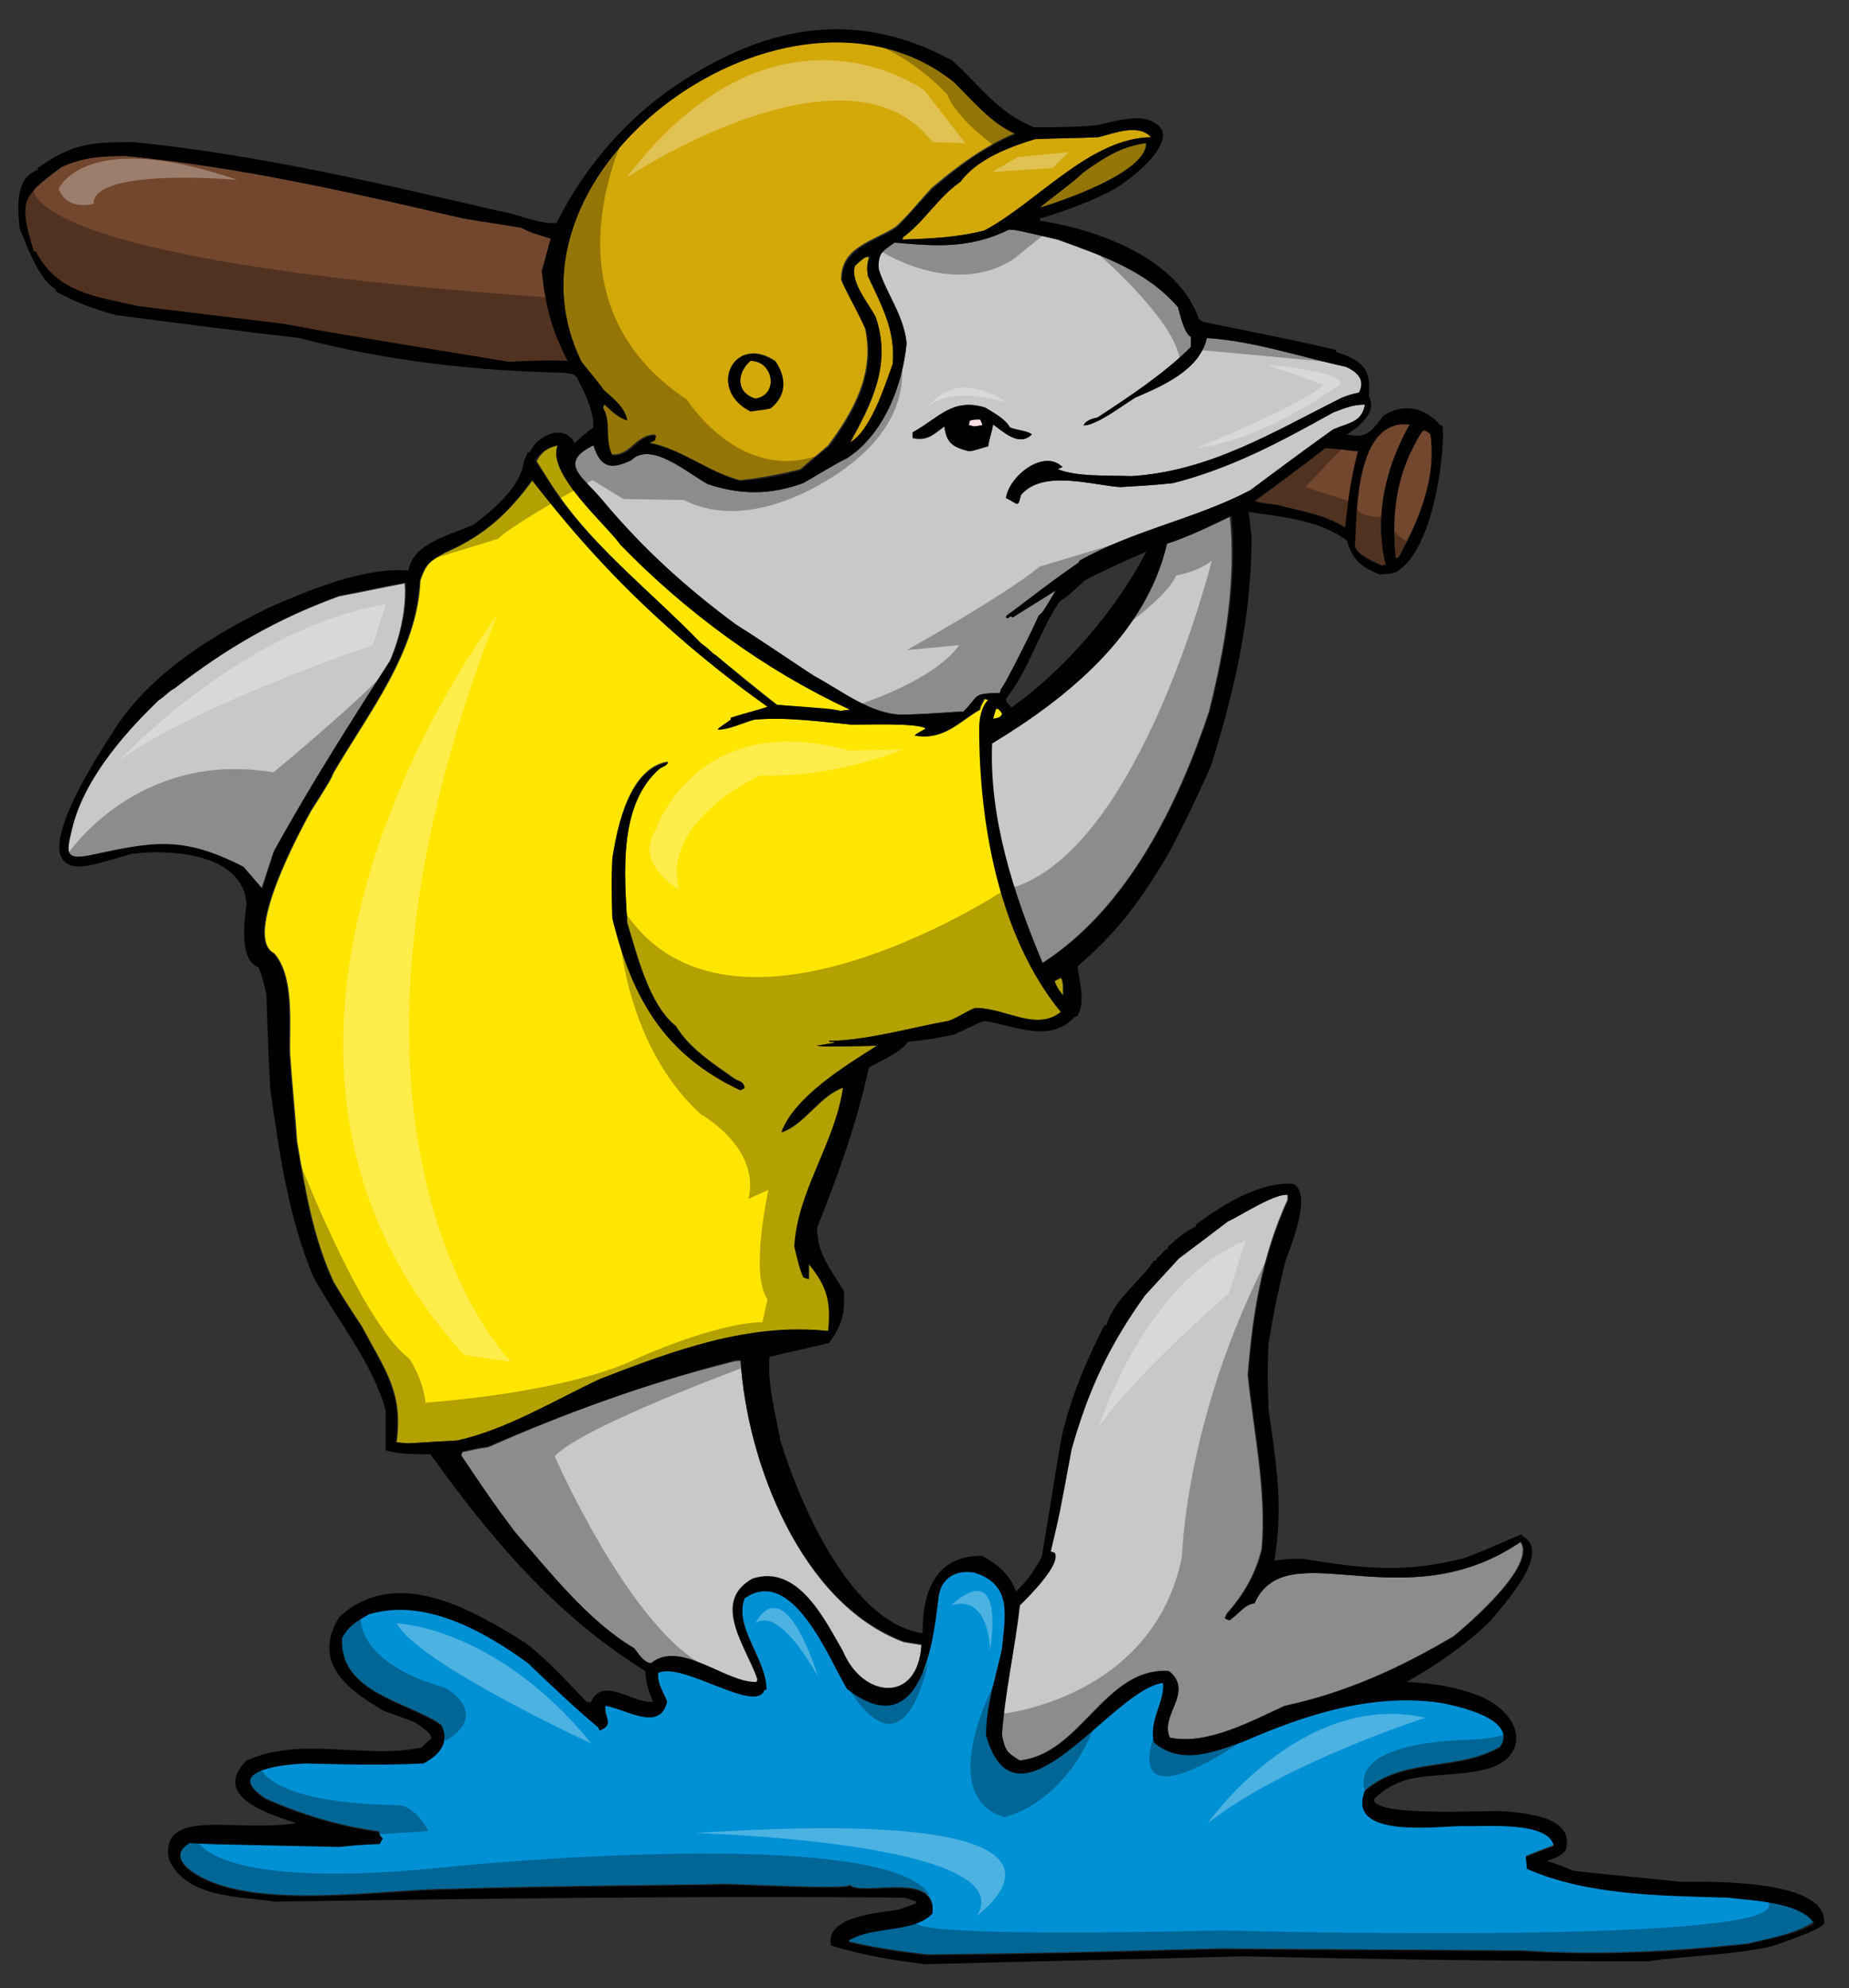 <?xml version="1.0" encoding="utf-8"?>
<!-- Generator: Adobe Illustrator 17.0.0, SVG Export Plug-In . SVG Version: 6.00 Build 0)  -->
<!DOCTYPE svg PUBLIC "-//W3C//DTD SVG 1.1//EN" "http://www.w3.org/Graphics/SVG/1.1/DTD/svg11.dtd">
<svg version="1.1" id="Layer_1" xmlns="http://www.w3.org/2000/svg" xmlns:xlink="http://www.w3.org/1999/xlink" x="0px" y="0px"
	 width="186px" height="200px" viewBox="0 0 186 200" enable-background="new 0 0 186 200" xml:space="preserve">
<rect x="0" y="0" width="186" height="200" fill="#333333" stroke="none"/>
<path id="color6" fill="#0091D5" d="M182.6,193.2c-1.8,1.3-4.6,1.8-6.8,2.3c-7.5,0.8-15,1.2-22.6,0.7c-10.1-0.1-20.2-0.1-30.3-0.2
	c-9.9,0.2-11.6,0.4-29.6,0.6c-2.7-0.3-5.3-0.7-7.9-1.3c0-0.1,0-0.2,0-0.2c2.5-1.5,6.5-0.7,8.4-2.7c0.5-4.3-7.1-1.6-8.3-2.8
	c-0.2,0.5-11.3-0.1-12.6-0.1c-2.5,0.1-19.4,0.2-27.6,0.5c-6.8,0-20.1,2.3-25.9-1.7c-1.2-0.8-2-2-0.3-3c1,0.1,1,0.1,15,0.4
	c2-0.2,2-0.2,4.1-0.3c0.1-0.2,0.2-0.4,0.3-0.5c-0.3-0.3-0.3-0.3-0.4-0.7c-3.9-0.5-7.8-1.7-11.4-3.3c-4.4-2.9,1.8-3.5,4-3.6
	c3.9,0.1,7.9,0.2,11.9,0c1.5-0.8,2.7-2,1.8-3.8c-3.4-2.4-10.3-3.2-10-8.8c0.7-1.3,1.5-1.7,2.7-2.4c5.6-1.7,11.6,1.7,16,4.9
	c2.3,2.2,4.6,4.4,7.1,6.5c0,0.1,0.1,0.2,0.1,0.3c1.6-0.6,0.4-1.3,0.6-2.5c2,0.3,5.5,2.7,6.2-0.4c-0.4-1-1-1.8-0.9-2.9
	c2.4-1.2,9.9,4.2,10.7,1.7c0.1,0,0.1,0,0.2,0c0-3.1-3.3-6.2-2.2-9.2c4.8-3.4,8.5,6.1,10.3,9.1c8.5,6.6,8.9-8.2,9.3-9.7
	c0.4-1.5,1.7-2.3,3.5-2c3.9,1.2,3.1,4.4,2.8,7.7c-0.6,2.8-1.6,5.7-1.6,8.7c3.1,10.8,12.7-4.7,17.8-5.3c0.2,2-1.5,3.9-0.9,6
	c2.7,2.3,5.9,1,9-0.1c6.2-2.7,12.9-4.9,19.8-3.9c1.6,0.3,7.9,1.6,6,4.5c-4.3,2.5-9.7,1-13.6,4.4c-1.9,4.8,7.3,3.5,9.8,3.5
	c1.9,0.1,8.7-0.6,9.2,2c-1,0.4-1.9,0.7-2.8,1.1c0,0.4,0.1,0.8,0.1,1.2c6.1,2.7,13.6,2.7,20.2,2.9C176.1,190.9,181.2,191,182.6,193.2
	z"/>
<path id="color5" fill="#C7C8CA" d="M100.6,174.6c0.5-4.4,1.5-8.7,1.9-13.1c0.7-0.7,4.2-4.1,3.5-5.3c-0.1,0-0.2-0.1-0.4-0.1
	c0.9-3.8,0.9-3.8,2.1-10.3c1.7-6,3.8-10.5,7.4-15.5c1.1-1.2,2.3-2.5,3.4-3.7c1.6-1.2,3.2-2.4,4.9-3.7c1.3-0.6,4.8-2.9,6.1-2.7
	c0,0.1,0,0.3,0,0.5c-2.6,5.7-3.5,11.4-4,17.6c0.6,5.8,1.9,11.7,1.4,17.5c-0.6,2.5-1.8,4.6-3.5,6.5c-0.1,0.2-0.2,0.4-0.2,0.5
	c0.1,0.1,0.2,0.1,0.4,0.2c0.9-0.6,1.5-1.6,2.5-1.7c3.3-7.3,15,1.9,26.8-6.2c1.7,2.3-5,8.1-6.7,9.5c-5.4,3.2-10.9,5.7-17,7
	c-3.3,1.5-7.8,4-11.6,3.2c-1.1-2.2,2.5-4.6-0.1-6.7c-6.4-0.4-8.8,8.4-15,9C101.2,176.4,101,176.2,100.6,174.6z M76.1,169.3
	c0-0.1,0.1-0.2,0.1-0.3c-1-3.1-4.7-7.7-0.5-10.1c4.5-1.5,7.3,4.2,9.1,7.3c2,4.8,7.5,5.2,7.9-0.7c-0.6-0.1-1.2-0.2-1.8-0.3
	c-10.4-3.9-15.7-18.1-16.4-28.3c-0.5,0-0.8,0.1-1.2,0.2c-8.3,2.1-16.3,5-24.2,8.5c-0.9,0.1-1.7,0.3-2.6,0.5c0,0.1-0.1,0.2-0.1,0.4
	c3.1,4.6,3.1,4.6,5.4,7.7c3.5,4,7.4,8.9,12,11.7c0.5,0.5,1,1.5,1.7,1.5C68.4,164.9,73,169.3,76.1,169.3z M117.3,54.7
	c-2.1,9.1-10,15.5-17.6,20.1c-0.2,7.6,2.2,15.2,5.1,22.1c8.6-5.5,13.7-16,16.8-25.3c1.6-6.4,2.8-13.2,2.1-19.8
	C121.6,52.9,119.5,54,117.3,54.7z M39.2,66.5c1-2.3,1.7-5.3,1.5-7.8c-2.2,0.4-4.4,0.9-6.6,1.3c-6.3,2.3-11.3,5.2-16.6,9.3
	c-0.6,0.3-0.7,0.6-1.6,1.2c-2.9,2.8-7.4,7.5-8.7,12.8c-0.6,2.5-0.8,3.4,1.9,2.8c6.2-1.3,9.1-2,15.3,1.2c0.6,0.7,0.6,0.7,1.8,2.4
	c0.4-1.3,0.9-2.7,1.3-4C31.2,79.1,35.2,72.7,39.2,66.5z M60.3,50.2c-1.7-2.3-4.3-3.6-0.6-5.4c0.7,2.2,1.7,2.5,3.8,1.5
	c2-2,5.8,1.4,7.7,2.4c3.3,1.1,6.3,1.1,9.6-0.1c3.4-2,3.4-2,4.4-2.5c3.7-2.4,5.6-7.3,6-11.6c-0.3-2.8-2-4.9-2.8-7.4
	c-0.1-1.6,0.3-1.8,1.6-2.7c4.3,0.4,7.6,0.6,11.5-1.3c0.6,0,0.6,0,4.9,1c4.4,1.6,8.9,3.1,12.1,6.8c0.2,0.7,0.6,2.6,1.3,3
	c0,0.3,0,0.6,0,1c-2.7,2.7-6.2,5-9.4,7.1c-0.5,0.1-1.2,0.3-1.4,0.8c1.3,0,3.9-2,5.2-2.8c2.8-1.2,6.5-2.8,7.2-6
	c4.7,0.3,9.4,1.9,14,2.9c1.1,0.5,2,1.3,1.3,2.6c-0.6,0.1-1.2,0.3-1.7,0.5c-7,3.5-13.3,7.4-21.2,7.9c-2.2-0.1-5.4,0.1-7.4-0.7
	c0.2-0.1,0.4-0.2,0.5-0.2c-1.9-1.9-5.4,0.9-5.7,3.1c0.4,0.2,0.7,0.4,1.1,0.6c0.2-0.1,0.2-0.1,0.4-0.9c2.2-2.6,7.1-1,10-0.8
	c1.7-0.1,3.5-0.2,5.3-0.4c5.9-1.5,10.9-4.2,16.1-7.1c1.1-0.4,1.9-0.8,3.2-0.8c-0.3,1.8-1.6,1.8-3.2,2.5c-2.8,2-5.5,4-8.3,6.1
	c-5.5,2.9-11.7,4-17.2,7.1c0,0.1-0.1,0.1-0.1,0.2c-3.2,2.2-5.4,4-7.2,5.3c0,0-0.1,0.1-0.1,0.2c0,0,0.1,0.1,0.2,0.1
	c0.1-0.1,0.2-0.2,0.3-0.2c0,0,0.1,0.1,0.2,0.1c1.4-0.9,2.9-1.8,4.3-2.7c-1.3,2.2-1.3,2.2-1.7,2.5c-0.5,1.2-3.5,7.2-3.8,7.4
	c0,0.1-0.1,0.2-0.1,0.4c-2.9,0.1-2,0.2-3.7,1.9c-1.3,0-2.5,0.2-6.2,0.3c-3.2-0.1-6-2.4-8.8-3.9c-2.6-1.7-5.2-3.5-7.9-5.2
	C68.6,58.9,64.4,55.1,60.3,50.2z M91.8,44.1c1.5,0.3,2.1-0.4,3.2-1.2c0.2,1.7,0.9,2.1,2.5,2.5c0.7-0.1,1.1-0.3,1.9-0.5
	c0.1-0.7,0.4-1.5,0.5-2.2c1,0.7,2.6,2.3,3.9,1c-0.5-0.4-1.5-0.4-2.2-0.7c-0.5-0.9-1.7-1.5-2.5-2c-3.3-1-4.6,1-7.3,2.5
	C91.8,43.7,91.8,43.9,91.8,44.1z"/>
<path id="color4" fill="#FFE600" d="M106.7,98.4c0.3,0.3,0.2,1.4,0.2,1.8c-0.4-0.5-0.7-0.9-0.9-1.5
	C106.3,98.6,106.5,98.5,106.7,98.4z M100.4,71.3c-0.1,0-0.2,0-0.2,0c-0.1,0.3-0.2,0.7-0.3,1c0.4-0.1,0.9-0.1,1-0.6
	C100.7,71.6,100.6,71.5,100.4,71.3z M60.2,138.8c-4.5,2.1-9.4,5.1-14.4,6.2c-1.6,0-3.1,0.1-4.6,0.2c-0.5,0-0.9-0.1-1.3-0.1
	c0.7-5-1.1-7.2-3.5-11.7c-1-1.5-1.9-2.9-2.8-4.4c-2.1-4.5-2.9-9.4-3.7-14.2c-0.2-2.9-0.5-5.8-0.7-8.7c-0.1-2.9,0.5-7.8-1.6-10.2
	c-3.2-1.6,2.6-12.3,3.7-14.3c1.9-3,1.9-3,2.3-3.9c3.5-6,8.4-12.1,8.7-19.3c0.6-1.7,0.9-1.9,2.5-2.8c3.9-1.7,6.3-3.9,8.8-7.3
	c2.8,3.5,9.9,13,23.7,22.8c-1.2,0.4-2.5,0.7-3.7,1.1c0,0.1,0,0.1,0,0.2c-1.3,0.9-1.3,0.9-1.3,1c1.1,0,2.5-0.7,3.6-1
	c3.3-0.3,6.6,0.2,9.9,0.5c1.1,0,6.8-0.2,7.4,0.4c-0.9,0.5-0.9,0.5-1.1,0.7c2.9,0.5,4.4-1.4,6.5-2.6c0.1-0.4,0.1-0.4,0.5-1.1
	c0.1,0,0.2,0.1,0.4,0.1c-0.7,0.7-0.9,1.9-0.9,2.9c0,9.6,2,20.9,8.2,28.5c-2.5,2-5.6-0.4-8.6-0.4c-0.7,0.2-1.6,0.9-2.7,1.3
	c-3.5,0.6-8.3,2-12,2c0,0,0,0.1,0,0.1c0.5,0,0.5,0,0.5,0.1c-0.6,0.1-1.2,0.2-1.8,0.3c1,0.1,1,0.1,6.1,0c-3,1.9-8.3,5.1-9.6,8.7
	c2.3-0.8,3.8-3.7,6.2-4.5c-0.8,5.6-4.6,10.4-4.9,16c0.5,2.1,0.5,2.1,0.9,3.1c0.2,0.1,0.4,0.1,0.5,0.2c0-0.6,0-1.1,0-1.6
	c1.9,2.3,2.3,3.8,2,6.8C75.2,133.1,67.4,136.1,60.2,138.8z M61.6,92.4c2,8,5.2,13.7,12.9,17.2c0.1-0.1,0.2-0.1,0.4-0.2
	c-0.1-0.6-0.5-0.6-1-0.9c-2.1-1.5-4.5-3-5.9-5.3c-2.7-2.1-3.9-7.2-4.9-10.4c-0.3-5-0.9-12,3.3-15.6c0.4-0.1,0.6-0.2,0.8-0.6
	c-3.9,0.6-5.1,6.5-5.6,9.7C61.5,88.8,61.5,88.8,61.6,92.4z M70.6,64.8c0.9,0.6,1.2,1.1,1.5,1.2c2,1.6,4,3.3,6.1,4.9
	c5.5,0.5,5.5,0.5,6.4,0.6c0.3,0,0.7-0.1,1-0.1c-8.7-4-16.5-9.8-23.1-16.6c-1.3-1.9-7.4-7.2-6.3-10c-1,0.2-1.7,0.6-2.2,1.6
	c0.7,1.1,1.4,2.3,2.2,3.4C60.1,55.4,65.8,59.8,70.6,64.8z"/>
<path id="color3" fill="#FCDEE4" d="M97.9,42.9c-0.1-0.1-0.2-0.1-0.4-0.1c0-0.2,0-0.4,0.1-0.5c0.4-0.1,0.4-0.1,1-0.1
	c0.2,0.4,0.2,0.4,0.2,0.6C98.5,42.8,98.2,42.9,97.9,42.9z"/>
<path id="color2" fill="#73472E" d="M136.3,55c0.1-3.3-0.1-12.9,5.5-12.3c-2.4,4.3-3.6,9.2-2.4,14.1c-0.1,0-0.3,0.1-0.4,0.1
	C138.2,56.4,136.7,55.9,136.3,55z M140.4,56.1c0.1,0,0.2-0.1,0.3-0.1c2.1-3.9,3.8-7.9,3.2-12.4c-0.2-0.1-0.4-0.2-0.6-0.4
	c-0.1,0-0.2,0.1-0.4,0.1C140.5,47.4,140,51.5,140.4,56.1z M126.3,50.4c0.4,0.1,0.4,0.1,2.3,0.4c2.2,0.6,4.9,1,6.8,2.3
	c0.2-2.6,0.6-5.1,1.3-7.7c-1.1-0.1-2.2-0.2-3.3-0.4C131.1,46.8,128.6,48.7,126.3,50.4z M55.4,24c-2-0.6-2-0.6-3-1.1
	c-1.9-0.3-3.8-0.6-5.7-0.9c-11.2-2.6-22.6-5.2-34-6.3c-2.4,0-4.2,0.1-6.5,1.1c-4.1,3-4.3,3.6-2.8,8.5c0.1,0,0.1,0,0.2,0
	c2.2,4.2,6,4.5,10.3,5.5c4.9,0.6,9.9,1.2,14.8,1.8c4.1,0.8,4.1,0.8,22.5,3.8c2-0.1,3.9-0.1,5.9-0.1c-1.6-3.2-2.2-5.4-2.6-9
	C54.8,26.1,55.1,25,55.4,24z"/>
<path id="color1" fill="#D3A809" d="M63,42.2c-0.9-0.3-1.5-1-2.3-1.6c0,0.1-0.1,0.3-0.1,0.4c0.9,1.3,0.1,3.1,0.9,4.7
	c1.9,0.2,2.4-2,4.4-2c0,0.1-0.1,0.3-0.1,0.5c-0.2,0.1-0.4,0.2-0.6,0.3c3.3,0.6,5.9,2.9,9.2,3.8c2.1-0.2,4-0.6,6.1-1.1
	c0.9-0.8,1.9-1.6,2.8-2.4c2.6-3.5,4.7-7.3,3.7-11.8c-1.1-2.4-2.2-4.2-2.4-4.9c0-3.3,3.2-3.8,5.5-5.3c1.3-1.2,1.8-1.9,3.6-3.9
	c2.6-2.2,5.3-4.2,8.4-5.5c-2.4-1.1-4.3-3.5-6.2-5.2C79.6-4.9,48.9,16.9,58.5,36.4c0.7,0.9,1.5,1.8,2.2,2.8
	C61.6,40,62.8,40.9,63,42.2z M78,36.3c1.1,1.6,1.1,3.4-0.5,4.7c-0.4,0.1-0.4,0.1-2,0.3C71.1,39.2,73.8,33.5,78,36.3z M87.4,25.9
	c-0.2,0.7-0.2,1.1-0.1,1.9c1.4,3,2.8,5.5,2.5,8.9c-0.8,2.2-2.2,6.7-4.3,7.9c2.2-4,4.2-7.9,2.6-12.6c-0.7-1.4-2.6-3.5-2.1-5.2
	C86.2,26.6,87,25.7,87.4,25.9z M75.5,36.3c2.3,0,2.9,3.4,0.5,3.8C74,39.5,74.1,37.5,75.5,36.3z M104.1,14c2.1-0.1,4.3-0.1,6.4-0.2
	c1.6-0.4,4-1.4,5.3,0c-6.2,0.1-11.5,6.6-16.8,9.4c-2.8,0.7-5.4,0.8-8.2,0.9c0-0.1,0-0.1,0-0.2c2.2-1.6,3.5-4,5.8-5.6
	C98.3,16,101.5,14.8,104.1,14z M108.9,17.4c2.1-1.5,3.9-2.7,6.4-3c0,3-8.8,5.9-10.7,6.5C104.7,20.7,108.3,18.1,108.9,17.4z"/>
<path id="outline" d="M169,189.3c-3.6-0.4-7.2-0.7-10.7-1.1c-1.2-0.5-1.2-0.5-2.7-1c0.7-0.2,1.5-0.5,1.9-1.1c1-3.4-4.2-3.7-6.2-3.9
	c-2.3-0.1-13.1,0.6-13.1-1.2c1-1,2-1.5,3.1-1.9c2.4-0.7,5.2-0.4,8.1-1.1c4.5-1.1,4-5.5-0.6-7.4c-2.3-0.9-4.7-1.3-7.3-1.4
	c3-1.7,5.9-3.7,8.4-6.1c1.2-1.5,6.4-7,3.2-8.6c0-0.1,0.1-0.2,0.1-0.2c-1.1,0.4-3.1,1.4-5.8,2.4c-5.9,1.6-10.4,1.1-16.4,0.1
	c-1.3,0-1.3,0-2.8,0.2c0.9-5.5,0.2-9.7-0.6-15.3c-0.1-3.8-0.1-3.8,0-6.5c0.7-4.1,0.7-4.1,1.7-8.3c0.4-1.2,2.8-6.8,0.8-7.8
	c-3.3-0.3-7.3,2.2-9.8,4.1c0,0.1,0,0.1,0,0.2c-1,0.4-2,1.3-2.8,2c0,0.1,0,0.1,0,0.2c-0.5,0.1-0.8,0.9-1.1,0.9c0,0.1-0.1,0.2-0.1,0.3
	c-0.1,0-0.2,0-0.2,0c-1.3,2-4.1,4-4.8,6.5c-0.1,0-0.2,0-0.2,0c-1.8,3.5-3.4,7.3-4.3,11.2c-0.7,4-1.3,8-2,12.1
	c-0.7,1.3-1.5,2.5-2.6,3.5c-0.6-1.7-1.8-2.7-3.4-3.6c-4.6,0-6,3.4-6,7.8c-7.4-1.1-12.5-13.5-14.3-19.4c-0.5-2.7-1.3-5.6-1.1-8.4
	c2-0.5,4-0.9,6-1.4c1.3-1.8,1.6-2.9,1.5-5.2c-1.3-2.2-2.7-3.7-2.7-6.4c2.1-5.3,4-10.5,5.2-16.1c1-0.6,3.4-1.6,3.9-2.6
	c2-0.2,2-0.2,4.6-0.7c1.4-0.6,1.8-0.9,3.1-1.4c3.2,0.5,6.6,2.3,9.1-0.4c0.1,0,0.2-0.1,0.3-0.1c0.8-1.6,0.2-3.2,0-5
	c4.1-3.5,6.5-6.8,9.3-11.6c2-3.9,2-3.9,4.1-8.5c2.4-7.6,4.1-15.1,4.1-23.1c-0.1-0.9-0.2-1.7-0.3-2.5c3.3,0.5,7.2,0.8,9.9,2.9
	c0.6,2,1.4,2.6,3.3,3.4c0.6-0.1,1.5,0,2-0.5c3.6-2.6,4.6-12.4,4.3-14.5c-0.1,0-0.2,0-0.2,0c-1.5-1.8-3.7-2.3-5.7-1
	c-1.2,1.5-1.7,2.4-3.7,1.9c1.1-0.7,3.1-2.2,2.2-3.8c0.3-3-0.9-3.7-3.3-4.5c0-0.1,0-0.1,0-0.2c-3.9-0.9-3.9-0.9-13.3-2.8
	c-0.2-0.1-0.4-0.2-0.5-0.3c-2.1-6.1-10.1-9-16-9.9c0-0.1,0-0.2,0-0.2c2.6-0.8,5.4-1.8,7.7-3.1c1.5-0.9,7.6-5.6,3-6.9
	c-1.5-0.4-3.9,0.4-5,0.6c-2.1,0.2-4.2,0.2-6.3,0.2c-3.7-1.5-5.4-4.2-8.2-6.7C86.5,1,77.6,2.4,68.9,8C63.5,11.4,59,16.4,56,22.4
	c-1.4,0.3-4.3-1-5.9-1.2c-12.1-2.8-24.4-5.7-36.7-6.9c-4.2,0-6.1,0.1-9.6,2.6c0,0.1,0,0.1,0,0.2c-2.4,0.8-2,4.1-1.8,6
	c0.9,1.9,1.8,4.9,3.6,6c0,0.1,0,0.1,0,0.2c2,1.1,3.8,1.8,6.1,2.4c6.1,0.8,12.3,1.6,18.4,2.3c8.7,2.3,17.6,3.3,26.5,3.5
	c1,0.1,1,0.1,1.4,0.4c0.8,1.6,1.7,3.3,1.7,5.1c-0.7,0.5-1.3,1-1.9,1.6c-1-2.1-3.8-0.8-4.5,0.9c-0.1,0-0.1,0-0.2,0
	c-0.1,0.3-0.3,0.6-0.4,0.9c-0.3,2.6-3.1,4.9-5.1,6.4c-2.2,1-6.1,1.8-6.5,4.6c-4.4-0.4-10.1,2-14,3.7c-3.2,1.6-10.9,5.4-15.2,11.7
	C10,75.7,1,89.2,9.7,86.9c1.1-0.3,2.2-0.6,3.5-1c3.9-0.5,11.2-0.1,11.6,5c-0.2,1.5-0.8,5.7,1.2,6.4c0.3,0.7,0.3,0.7,0.8,2.7
	c0.1,3.2,0.2,6.4,0.4,9.6c0.9,6.4,1.8,12.8,4.3,18.8c2.4,4.4,6,8.7,7.3,13.5c0,1.3,0,2.7,0,4c1.3,0.4,3.1,0.4,4.5,0.4
	c6.1,8.5,12.6,16.2,21.6,21.8c0.1,1.3,0.3,1.9,0.8,3.1c-2.1,0.2-5.1-2.7-6.3,0.1c-0.1-0.1-0.3-0.1-0.4-0.1c-1.9-2-3.9-4.2-6.1-5.9
	c-5.4-3.4-13.1-7.9-18.8-2.6c-2.7,4.5,0.7,7.2,4.5,9.4c1,0.4,2,0.7,3,1.1c0.5,0.3,1.8,1.1,1.8,1.7c-0.4,0.3-0.7,0.6-1,0.9
	c-5.9,1.2-11.9-1.2-17.6,1.3c-3.7,3.7,2.6,5.5,5,6.3c-6,1-13.8-1.7-12.8,3.7c1.9,3.9,6.9,3.6,10.6,4.2c21.1-0.3,42.3-0.6,63.4-0.4
	c0.4,0.1,0.8,0.3,1.2,0.4c0,0.1-0.1,0.1-0.1,0.2c-0.6,0.2-1.1,0.4-1.7,0.6c-1.6,0.3-7.5,0.6-6.8,3.6c3.1,1,6.3,1.5,9.5,1.9
	c10.6-0.3,21.3-0.5,31.9-0.8c13.5,0.3,27.2,0.5,40.8,0.5c4.2-0.6,8.3-0.6,12.4-1.5c0.8-0.3,4.9-1.6,5.3-2.3
	C183.9,189,172,189.3,169,189.3z M102.6,161.5c0.7-0.7,4.2-4.1,3.5-5.3c-0.1,0-0.2-0.1-0.4-0.1c0.9-3.8,0.9-3.8,2.1-10.3
	c1.7-6,3.8-10.5,7.4-15.5c1.1-1.2,2.3-2.5,3.4-3.7c1.6-1.2,3.2-2.4,4.9-3.7c1.3-0.6,4.8-2.9,6.1-2.7c0,0.1,0,0.3,0,0.5
	c-2.6,5.7-3.5,11.4-4,17.6c0.6,5.8,1.9,11.7,1.4,17.5c-0.6,2.5-1.8,4.6-3.5,6.5c-0.1,0.2-0.2,0.4-0.2,0.5c0.1,0.1,0.2,0.1,0.4,0.2
	c0.9-0.6,1.5-1.6,2.5-1.7c3.3-7.3,15,1.9,26.8-6.2c1.7,2.3-5,8.1-6.7,9.5c-5.4,3.2-10.9,5.7-17,7c-3.3,1.5-7.8,4-11.6,3.2
	c-1.1-2.2,2.5-4.6-0.1-6.7c-6.4-0.4-8.8,8.4-15,9c-1.3-0.8-1.5-1-1.8-2.6C101.1,170.2,102.1,165.9,102.6,161.5z M107,100.2
	c-0.4-0.5-0.7-0.9-0.9-1.5c0.2-0.1,0.4-0.3,0.6-0.4C107.1,98.7,107,99.8,107,100.2z M121.7,71.6c-3.1,9.3-8.2,19.8-16.8,25.3
	c-2.9-6.9-5.4-14.5-5.1-22.1c7.6-4.6,15.5-11,17.6-20.1c2.2-0.7,4.4-1.8,6.5-2.8C124.5,58.4,123.3,65.3,121.7,71.6z M99.9,72.3
	c0.1-0.4,0.2-0.7,0.3-1c0.1,0,0.1,0,0.2,0c0.1,0.1,0.3,0.3,0.4,0.5C100.7,72.2,100.2,72.3,99.9,72.3z M101.2,70.3
	c2.3-2.9,3.3-6.7,5.4-9.8c0.9-0.6,0.9-0.6,2.5-2.1c2.1-1.1,4.1-2,6.2-2.9c-2.9,5.7-8.3,12-13.6,15.7
	C101.7,70.9,101.2,70.8,101.2,70.3z M143.3,43.3c0.2,0.1,0.4,0.2,0.6,0.4c0.6,4.5-1.1,8.5-3.2,12.4c-0.1,0-0.2,0-0.3,0.1
	c-0.5-4.6,0.1-8.7,2.6-12.7C143.1,43.4,143.2,43.3,143.3,43.3z M141.8,42.7c-2.4,4.3-3.6,9.2-2.4,14.1c-0.1,0-0.3,0.1-0.4,0.1
	c-0.9-0.4-2.3-0.9-2.7-1.9C136.5,51.7,136.3,42.1,141.8,42.7z M136.6,45.4c-0.7,2.6-1,5-1.3,7.7c-1.9-1.3-4.6-1.7-6.8-2.3
	c-1.9-0.2-1.9-0.2-2.3-0.4c2.3-1.7,4.8-3.5,7.1-5.3C134.4,45.1,135.5,45.3,136.6,45.4z M104.6,20.9c0.1-0.2,3.7-2.8,4.3-3.5
	c2.1-1.5,3.9-2.7,6.4-3C115.4,17.4,106.6,20.3,104.6,20.9z M104.1,14c2.1-0.1,4.3-0.1,6.4-0.2c1.6-0.4,4-1.4,5.3,0
	c-6.2,0.1-11.5,6.6-16.8,9.4c-2.8,0.7-5.4,0.8-8.2,0.9c0-0.1,0-0.1,0-0.2c2.2-1.6,3.5-4,5.8-5.6C98.3,16,101.5,14.8,104.1,14z
	 M51.2,36.4c-18.3-3-18.3-3-22.5-3.8c-4.9-0.6-9.9-1.2-14.8-1.8c-4.3-1-8.1-1.3-10.3-5.5c-0.1,0-0.1,0-0.2,0c-1.5-5-1.3-5.5,2.8-8.5
	c2.2-1,4-1.1,6.5-1.1c11.5,1.1,22.8,3.7,34,6.3c1.9,0.3,3.8,0.6,5.7,0.9c1,0.5,1,0.5,3,1.1c-0.3,1.1-0.6,2.2-0.9,3.3
	c0.4,3.6,1,5.9,2.6,9C55.1,36.2,53.2,36.3,51.2,36.4z M58.5,36.4C48.9,16.9,79.6-4.9,96,8.3c1.8,1.8,3.8,4.2,6.2,5.2
	c-3.2,1.3-5.8,3.3-8.4,5.5c-1.8,1.9-2.3,2.6-3.6,3.9c-2.3,1.5-5.5,2-5.5,5.3c0.2,0.7,1.2,2.4,2.4,4.9c1,4.5-1.1,8.3-3.7,11.8
	c-1,0.8-1.9,1.6-2.8,2.4c-2.1,0.6-3.9,0.9-6.1,1.1c-3.3-0.9-5.9-3.2-9.2-3.8c0.2-0.1,0.4-0.2,0.6-0.3c0-0.2,0.1-0.4,0.1-0.5
	c-2,0-2.4,2.2-4.4,2c-0.8-1.6-0.1-3.4-0.9-4.7c0-0.1,0-0.3,0.1-0.4c0.7,0.6,1.3,1.3,2.3,1.6c-0.2-1.3-1.4-2.2-2.3-3
	C60,38.2,59.2,37.3,58.5,36.4z M87.3,27.7c1.4,3,2.8,5.5,2.5,8.9c-0.8,2.2-2.2,6.7-4.3,7.9c2.2-4,4.2-7.9,2.6-12.6
	c-0.7-1.4-2.6-3.5-2.1-5.2c0.3-0.2,1.1-1.1,1.5-0.9C87.2,26.5,87.2,27,87.3,27.7z M59.7,44.8c0.7,2.2,1.7,2.5,3.8,1.5
	c2-2,5.8,1.4,7.7,2.4c3.3,1.1,6.3,1.1,9.6-0.1c3.4-2,3.4-2,4.4-2.5c3.7-2.4,5.6-7.3,6-11.6c-0.3-2.8-2-4.9-2.8-7.4
	c-0.1-1.6,0.3-1.8,1.6-2.7c4.3,0.4,7.6,0.6,11.5-1.3c0.6,0,0.6,0,4.9,1c4.4,1.6,8.9,3.1,12.1,6.8c0.2,0.7,0.6,2.6,1.3,3
	c0,0.3,0,0.6,0,1c-2.7,2.7-6.2,5-9.4,7.1c-0.5,0.1-1.2,0.3-1.4,0.8c1.3,0,3.9-2,5.2-2.8c2.8-1.2,6.5-2.8,7.2-6
	c4.7,0.3,9.4,1.9,14,2.9c1.1,0.5,2,1.3,1.3,2.6c-0.6,0.1-1.2,0.3-1.7,0.5c-7,3.5-13.3,7.4-21.2,7.9c-2.2-0.1-5.4,0.1-7.4-0.7
	c0.2-0.1,0.4-0.2,0.5-0.2c-1.9-1.9-5.4,0.9-5.7,3.1c0.4,0.2,0.7,0.4,1.1,0.6c0.2-0.1,0.2-0.1,0.4-0.9c2.2-2.6,7.1-1,10-0.8
	c1.7-0.1,3.5-0.2,5.3-0.4c5.9-1.5,10.9-4.2,16.1-7.1c1.1-0.4,1.9-0.8,3.2-0.8c-0.3,1.8-1.6,1.8-3.2,2.5c-2.8,2-5.5,4-8.3,6.1
	c-5.5,2.9-11.7,4-17.2,7.1c0,0.1-0.1,0.1-0.1,0.2c-3.2,2.2-5.4,4-7.2,5.3c0,0-0.1,0.1-0.1,0.2c0,0,0.1,0.1,0.2,0.1
	c0.1-0.1,0.2-0.2,0.3-0.2c0,0,0.1,0.1,0.2,0.1c1.4-0.9,2.9-1.8,4.3-2.7c-1.3,2.2-1.3,2.2-1.7,2.5c-0.5,1.2-3.5,7.2-3.8,7.4
	c0,0.1-0.1,0.2-0.1,0.4c-2.9,0.1-2,0.2-3.7,1.9c-1.3,0-2.5,0.2-6.2,0.3c-3.2-0.1-6-2.4-8.8-3.9c-2.6-1.7-5.2-3.5-7.9-5.2
	c-5.1-3.8-9.3-7.6-13.4-12.5C58.6,47.9,56.1,46.6,59.7,44.8z M56.1,44.8c-1.2,2.8,5,8.1,6.3,10c6.6,6.8,14.5,12.6,23.1,16.6
	c-0.4,0-0.7,0.1-1,0.1c-0.9-0.2-0.9-0.2-6.4-0.6C76,69.3,74,67.6,72,65.9c-0.3-0.1-0.6-0.6-1.5-1.2c-4.8-5-10.5-9.4-14.5-15
	c-0.7-1.1-1.5-2.3-2.2-3.4C54.5,45.4,55.1,45,56.1,44.8z M24.5,87.2C18.3,84,15.3,84.7,9.2,86c-2.8,0.6-2.5-0.3-1.9-2.8
	c1.3-5.2,5.8-10,8.7-12.8c0.9-0.6,1-0.9,1.6-1.2c5.3-4.1,10.3-7,16.6-9.3c2.2-0.4,4.4-0.9,6.6-1.3c0.2,2.5-0.5,5.5-1.5,7.8
	c-4,6.2-8.1,12.6-11.6,19c-0.5,1.3-0.9,2.7-1.3,4C25.1,87.9,25.1,87.9,24.5,87.2z M41.1,145.2c-0.5,0-0.9-0.1-1.3-0.1
	c0.7-5-1.1-7.2-3.5-11.7c-1-1.5-1.9-2.9-2.8-4.4c-2.1-4.5-2.9-9.4-3.7-14.2c-0.2-2.9-0.5-5.8-0.7-8.7c-0.1-2.9,0.5-7.8-1.6-10.2
	c-3.2-1.6,2.6-12.3,3.7-14.3c1.9-3,1.9-3,2.3-3.9c3.5-6,8.4-12.1,8.7-19.3c0.6-1.7,0.9-1.9,2.5-2.8c3.9-1.7,6.3-3.9,8.8-7.3
	c2.8,3.5,9.9,13,23.7,22.8c-1.2,0.4-2.5,0.7-3.7,1.1c0,0.1,0,0.1,0,0.2c-1.3,0.9-1.3,0.9-1.3,1c1.1,0,2.5-0.7,3.6-1
	c3.3-0.3,6.6,0.2,9.9,0.5c1.1,0,6.8-0.2,7.4,0.4c-0.9,0.5-0.9,0.5-1.1,0.7c2.9,0.5,4.4-1.4,6.5-2.6c0.1-0.4,0.1-0.4,0.5-1.1
	c0.1,0,0.2,0.1,0.4,0.1c-0.7,0.7-0.9,1.9-0.9,2.9c0,9.6,2,20.9,8.2,28.5c-2.5,2-5.6-0.4-8.6-0.4c-0.7,0.2-1.6,0.9-2.7,1.3
	c-3.5,0.6-8.3,2-12,2c0,0,0,0.1,0,0.1c0.5,0,0.5,0,0.5,0.1c-0.6,0.1-1.2,0.2-1.8,0.3c1,0.1,1,0.1,6.1,0c-3,1.9-8.3,5.1-9.6,8.7
	c2.3-0.8,3.8-3.7,6.2-4.5c-0.8,5.6-4.6,10.4-4.9,16c0.5,2.1,0.5,2.1,0.9,3.1c0.2,0.1,0.4,0.1,0.5,0.2c0-0.6,0-1.1,0-1.6
	c1.9,2.3,2.3,3.8,2,6.8c-7.9-0.9-15.7,2-22.9,4.8c-4.5,2.1-9.4,5.1-14.4,6.2C44.2,145,42.6,145.1,41.1,145.2z M65.5,167.3
	c-0.7,0-1.3-1-1.7-1.5c-4.6-2.7-8.5-7.7-12-11.7c-2.3-3.1-2.3-3.1-5.4-7.7c0-0.1,0.1-0.2,0.1-0.4c0.9-0.2,1.7-0.4,2.6-0.5
	c7.9-3.4,15.9-6.3,24.2-8.5c0.5-0.2,0.7-0.2,1.2-0.2c0.6,10.2,6,24.4,16.4,28.3c0.6,0.1,1.2,0.2,1.8,0.3c-0.3,6-5.9,5.5-7.9,0.7
	c-1.8-3.1-4.5-8.8-9.1-7.3c-4.3,2.4-0.5,7,0.5,10.1c0,0.1-0.1,0.2-0.1,0.3C73,169.3,68.4,164.9,65.5,167.3z M175.8,195.6
	c-7.5,0.8-15,1.2-22.6,0.7c-10.1-0.1-20.2-0.1-30.3-0.2c-9.9,0.2-11.6,0.4-29.6,0.6c-2.7-0.3-5.3-0.7-7.9-1.3c0-0.1,0-0.2,0-0.2
	c2.5-1.5,6.5-0.7,8.4-2.7c0.5-4.3-7.1-1.6-8.3-2.8c-0.2,0.5-11.3-0.1-12.6-0.1c-2.5,0.1-19.4,0.2-27.6,0.5c-6.8,0-20.1,2.3-25.9-1.7
	c-1.2-0.8-2-2-0.3-3c1,0.1,1,0.1,15,0.4c2-0.2,2-0.2,4.1-0.3c0.1-0.2,0.2-0.4,0.3-0.5c-0.3-0.3-0.3-0.3-0.4-0.7
	c-3.9-0.5-7.8-1.7-11.4-3.3c-4.4-2.9,1.8-3.5,4-3.6c3.9,0.1,7.9,0.2,11.9,0c1.5-0.8,2.7-2,1.8-3.8c-3.4-2.4-10.3-3.2-10-8.8
	c0.7-1.3,1.5-1.7,2.7-2.4c5.6-1.7,11.6,1.7,16,4.9c2.3,2.2,4.6,4.4,7.1,6.5c0,0.1,0.1,0.2,0.1,0.3c1.6-0.6,0.4-1.3,0.6-2.5
	c2,0.3,5.5,2.7,6.2-0.4c-0.4-1-1-1.8-0.9-2.9c2.4-1.2,9.9,4.2,10.7,1.7c0.1,0,0.1,0,0.2,0c0-3.1-3.3-6.2-2.2-9.2
	c4.8-3.4,8.5,6.1,10.3,9.1c8.5,6.6,8.9-8.2,9.3-9.7c0.4-1.5,1.7-2.3,3.5-2c3.9,1.2,3.1,4.4,2.8,7.7c-0.6,2.8-1.6,5.7-1.6,8.7
	c3.1,10.8,12.7-4.7,17.8-5.3c0.2,2-1.5,3.9-0.9,6c2.7,2.3,5.9,1,9-0.1c6.2-2.7,12.9-4.9,19.8-3.9c1.6,0.3,7.9,1.6,6,4.5
	c-4.3,2.5-9.7,1-13.6,4.4c-1.9,4.8,7.3,3.5,9.8,3.5c1.9,0.1,8.7-0.6,9.2,2c-1,0.4-1.9,0.7-2.8,1.1c0,0.4,0.1,0.8,0.1,1.2
	c6.1,2.7,13.6,2.7,20.2,2.9c2.3,0.3,7.3,0.4,8.7,2.6C180.8,194.6,178,195,175.8,195.6z M61.6,92.4c-0.1-3.6-0.1-3.6,0-6
	c0.5-3.2,1.7-9,5.6-9.7c-0.1,0.3-0.4,0.4-0.8,0.6c-4.2,3.6-3.6,10.6-3.3,15.6c0.9,3.2,2.2,8.2,4.9,10.4c1.4,2.3,3.8,3.8,5.9,5.3
	c0.6,0.2,0.9,0.2,1,0.9c-0.1,0-0.3,0.1-0.4,0.2C66.8,106.1,63.6,100.4,61.6,92.4z M95,42.9c0.2,1.7,0.9,2.1,2.5,2.5
	c0.7-0.1,1.1-0.3,1.9-0.5c0.1-0.7,0.4-1.5,0.5-2.2c1,0.7,2.6,2.3,3.9,1c-0.5-0.4-1.5-0.4-2.2-0.7c-0.5-0.9-1.7-1.5-2.5-2
	c-3.3-1-4.6,1-7.3,2.5c0,0.2,0,0.4,0,0.5C93.3,44.4,93.9,43.7,95,42.9z M97.6,42.3c0.4-0.1,0.4-0.1,1-0.1c0.2,0.4,0.2,0.4,0.2,0.6
	c-0.3,0-0.6,0.1-1,0.1c-0.1-0.1-0.2-0.1-0.4-0.1C97.5,42.6,97.5,42.4,97.6,42.3z M75.5,41.4c1.5-0.2,1.5-0.2,2-0.3
	c1.7-1.3,1.6-3.2,0.5-4.7C73.8,33.5,71.1,39.2,75.5,41.4z M75.5,36.3c2.3,0,2.9,3.4,0.5,3.8C74,39.5,74.1,37.5,75.5,36.3z"/>
<path id="shadow" opacity="0.3" d="M24.6,88.1c0,0-5.6-4.5-13.6-2.4c0,0-4,1.4-4.1,0.1c0,0,7-10.4,20.6-8.1c0,0,10.8-8.9,12.3-11.4
	c0,0-12.6,20.6-13.6,25.8L24.6,88.1z M133.6,44l-9.3,6.6l-7.8,3.9L110.3,65c0,0,7-4.5,8-7.1c0,0,2.3-0.4,3.6-1.5
	c0,0-7.5,30.1-20.8,33.1c0,0-28.9,19.1-39,1c0,0-0.4,13.5,8.4,21.6c0,0,6,3.3,4.8,8.5l2-0.9c0,0-1.9,8.5-0.1,11l-0.5,2.3
	c-4.8,0.1-12.5,3.6-12.5,3.6c-7.3,3.6-21.4,4.5-21.4,4.5c-0.2-2.3-1.6-4.4-1.6-4.4c-5.1-3.8-11.8-21.7-11.8-21.7
	c0.8,11.2,6.7,19,6.7,19c4.2,6.9,3.3,9.6,3.3,9.6l0.3,1.8l5,0.2c0.5,3.3,6.8,9,6.8,9c4.3,6.9,14.3,13.4,14.3,13.4
	c1-2,5.3-0.3,5.3-0.3c-7.7-3.8-15.3-21.2-15.3-21.2c2.7-3,19.7-9.2,19.7-9.2l2-2.8l5.7,0.4l1.1-1.9l-0.6-3.3l-2-4.1l-0.3-3.1
	l2.9-8.4l2-6.1l4.1-3.1l5.5-1l3-1.6l4,0.8l3,0.3l1.9-1.4l0.5-2.8l-0.8-2.5c0,0,9.9-7.9,14.4-22.9c0,0,4.4-12.5,3.1-22.3
	c0,0,3.5-1.6,10.6,1.9l0.6,2.3l2.4,1.3h2l1.9-2.1c0,0-2.8-0.9-2.8-2.9c0,0-3.4,0.3-3.4-1.4l-5-1.6l4.1-4.3L133.6,44z M25.8,33.1
	L36,34.8l14.1,2.1L58,37l1.8,2.4l0.4,4.1L57.5,45c-2.1-1.9-4.3,2-4.3,2l-1.6,2.8l-4.9,4.1l-3.1,2.3l6.5-2c1.5-1.5,9.5-5.9,9.5-5.9
	l3.1,1.9l6.1,0.1c7.5,3.8,16.5-3.4,16.5-3.4c7.5-5.6,5.1-11.8,5.1-11.8c-1.1,10.4-7.8,10.6-7.8,10.6c-8.1,3.1-13.5-5.5-13.5-5.5
	c-15.1-10-6-27.1-6-27.1C58.5,17.6,56,24.9,56,24.9l-1.1,5C1,26.1,3.4,18.9,3.4,18.9C-1.8,28.3,13,31.6,13,31.6L25.8,33.1z
	 M90.3,24.2l-1.8,1c0,0,7.3,4.8,13.4,0.9l3-2.4l-2.1-1.3l1.6-1c0,0,10.7-2.5,11.8-7.4c0,0-5.6,0-13.4,7.2
	C102.7,21.2,98.8,25.3,90.3,24.2z M118.7,36.7l1.9-1.5c0,0,12.1,1.1,13.8,1.3l-14-3.2l-1.2-1.9l-1.4-1.9c0,0-4.7-3.6-7.2-3.8
	C110.7,25.7,118.9,32.9,118.7,36.7z M95.3,9.5c0.9,2.5,4.9,5.3,4.9,5.3l2.5-0.9l-2.6-2.3l-3.8-3.6c-1.7-1.9-9.2-3.8-9.2-3.8
	C91.3,5.2,95.3,9.5,95.3,9.5z M86.3,70.9l1.4,1.3l3.9,0.5l3.5-0.4l2.3-0.8l0.9-1.2l1.3-0.3l1.1,0.3l3.2-6.4l3.3-4.8l4.1-2.9l0.9-1.5
	l-7.6,2.3c-4,3.2-13.4,8.4-13.4,8.4l5.3-0.5C93.8,68.6,86.3,70.9,86.3,70.9z M137.2,158.3c-6.9-1.3-10.2-0.2-10.2-0.2
	c2.2-5.3-0.7-19.9-0.7-19.9l2.4-13.9c-9.5,17.2-9.8,32.3-9.8,32.3c-2.9,14.3-18.1,15.8-18.1,15.8c-0.4,0.4-0.7,0.9-0.8,1.4l0.5-5.4
	c0,0-6.8,12.1,0.5,14.4c0,0,5.9-1.1,9.1-9.1c0,0-3.4,3.9-6.6,4.2c1.1-0.2,1.9-1,1.9-1l4.5-3.8l3.2-2.6l3.8-1.7l0.9,0.1l-0.3,2.3
	l-1,2.8c0-0.2,0-0.5,0.1-0.7c0,0-5.1,10.6,8,2.1c0,0-4.7,1.3-6.9,0.3c3.2,1.1,10.4-2.7,10.4-2.7l7.3-2.2c6.9-2.2,14.2-7.9,14.2-7.9
	c5.3-5.4,3.3-7.8,3.3-7.8l-2,1.1C145.8,158.7,137.2,158.3,137.2,158.3z M44.8,169.8c-9.1-2.6-8.5-7.1-8.5-7.1
	c-6,3.9,1.8,8.9,1.8,8.9c4.1,1.1,6.8,3.5,6.8,3.5C49.4,172.3,44.8,169.8,44.8,169.8z M26.1,177.6c-5,3,6.1,6,6.1,6l4.8,1l6.1-0.4
	c-1.4-2.6-2.9-2.6-2.9-2.6C26.5,181.4,26.1,177.6,26.1,177.6z M93.5,190.6c-4.5-7.1-47.4-2.9-47.4-2.9c-25.3,2.8-26.4-2.8-26.4-2.8
	c-5.4,0.9,0.5,4.5,0.5,4.5c3.4,2.3,24.9,1.5,24.9,1.5l18.1-0.4l25.3-0.3L93.5,190.6z M148,175c-14.1,0.4-10.4,5.8-10.4,5.8l2.8-2
	l4.8-0.8l4.4-0.8c3.3-0.8,2.6-3.4,2.6-3.4C151.9,174.9,148,175,148,175z M176.4,190.4c12.4,5.6-53.4,3.8-53.4,3.8
	c-35.8,0.8-30.6-1-30.6-1c-11.9,1.5-6.1,2.9-6.1,2.9l6.9,1.4l16.6-0.4l14.3-0.4l28.3,0.4c18.1,1,28.4-2.3,28.4-2.3
	C187.9,191.9,176.4,190.4,176.4,190.4z M84.1,167.5c0,0,6,13.5,9.3-0.3C93.4,167.3,90.1,174.5,84.1,167.5z"/>
<path id="highlight" opacity="0.3" fill="#FFFFFF" d="M101.3,40.5c0,0-5.5-1.8-7.9,0.4C93.4,40.9,95.9,36.9,101.3,40.5z M93.8,14.3
	l3.3,0.1l-4.1-5.3c0,0-14.9-11-30,8.8C62.9,17.9,85.3,3.1,93.8,14.3z M99.8,17.3l6.1-0.4l1.6-1.6l-5.1,0.5L99.8,17.3z M120.3,45.1
	c6.9-0.8,14.6-6.5,14.6-6.5c-0.1-1.3-7.4-1.9-7.4-1.9l5.6,2C131.6,40.5,120.3,45.1,120.3,45.1z M23.9,18.1C8.5,12.8,5.9,19,5.9,19
	c0.9,2.3,3.5,1.5,3.5,1.5C9.4,16.8,23.9,18.1,23.9,18.1z M38.8,60.8C24.5,63.1,12,76.5,12,76.5c8.1-5.8,25.5-11.6,25.5-11.6
	L38.8,60.8z M76.5,78c7.5,0.3,14.3-2.6,14.3-2.6l-5.4,0.1c-15.4-4.3-19.5,8.1-19.5,8.1c-2.1,3.3,2.4,5.9,2.4,5.9
	C66.5,82.4,76.5,78,76.5,78z M51.4,137c0,0-22.1-22.3-1.4-75.1c0,0-32.5,42.5-3.3,74.4L51.4,137z M125.3,124.8
	c-10.1,4-14.8,18.8-14.8,18.8c3.6-5.3,13.1-13.5,13.1-13.5L125.3,124.8z M39.9,163.3c2.1,4,19.6,12.1,19.6,12.1
	C49.9,163.6,39.9,163.3,39.9,163.3z M121.5,183.4c7.8-6.1,21.9-10.6,21.9-10.6C130.9,170,121.5,183.4,121.5,183.4z M70,184.4
	c0,0,32.8,0.9,28.3,8.3C98.3,192.6,114.3,181.5,70,184.4z M99.6,166.1c1.4-10-3.9-4.6-3.9-4.6C99.6,160.3,99.6,166.1,99.6,166.1z
	 M76,163.3c2.5-1.8,6.3,5.4,6.3,5.4C78.6,157.4,76,163.3,76,163.3z"/>
</svg>
